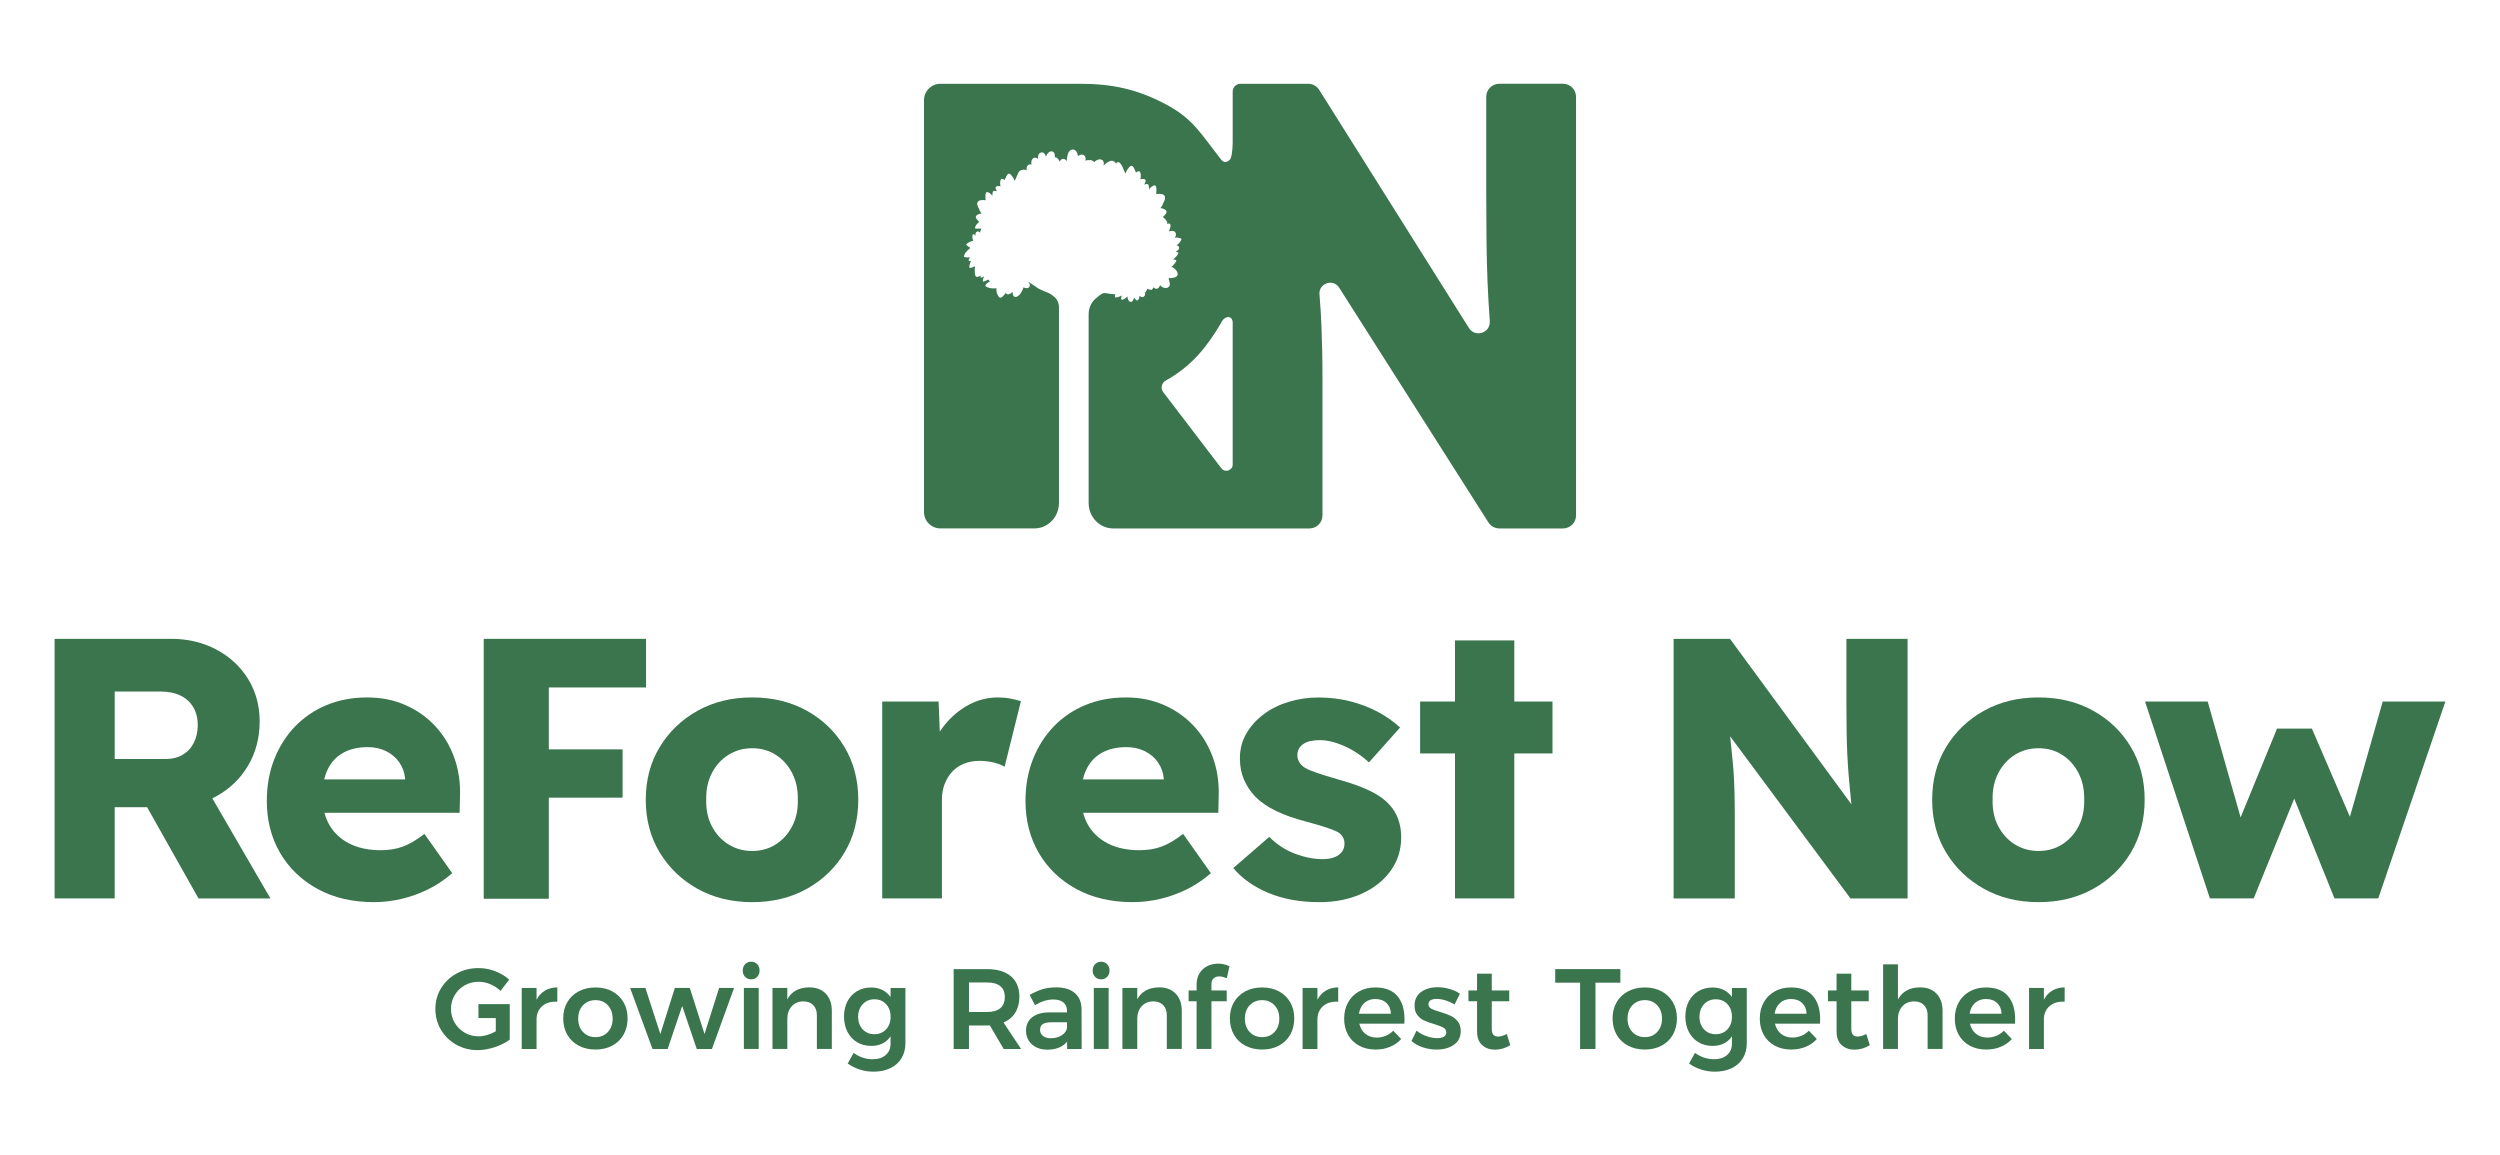 <?xml version="1.0" encoding="UTF-8"?><svg id="Layer_1" xmlns="http://www.w3.org/2000/svg" viewBox="0 0 1080 499.15"><path d="M23.59,388.12v-112.14h50.46c7.15,0,13.64,1.55,19.46,4.65,5.82,3.1,10.39,7.35,13.7,12.74,3.31,5.39,4.97,11.51,4.97,18.34s-1.66,13.38-4.97,18.98c-3.31,5.61-7.85,10.01-13.62,13.22-5.77,3.2-12.28,4.8-19.54,4.8h-24.51v39.41h-25.95ZM49.54,327.89h22.11c2.78,0,5.21-.61,7.29-1.84,2.08-1.23,3.68-2.96,4.81-5.21s1.68-4.81,1.68-7.69-.64-5.42-1.92-7.61c-1.28-2.19-3.12-3.87-5.53-5.05-2.4-1.17-5.31-1.76-8.73-1.76h-19.7v29.16ZM85.75,388.12l-28.51-50.62,27.87-4,31.72,54.63h-31.08Z" fill="#3a754e" stroke-width="0"/><path d="M161.72,389.73c-9.4,0-17.57-1.89-24.51-5.69-6.94-3.79-12.34-8.97-16.18-15.54-3.84-6.57-5.77-14.07-5.77-22.51,0-6.51,1.07-12.5,3.2-17.94,2.14-5.45,5.13-10.17,8.97-14.18,3.84-4,8.41-7.1,13.7-9.29,5.29-2.19,11.08-3.28,17.38-3.28s11.46,1.07,16.42,3.2c4.97,2.14,9.26,5.13,12.9,8.97,3.63,3.85,6.41,8.39,8.33,13.62,1.92,5.23,2.78,10.95,2.56,17.14l-.16,6.89h-67.76l-3.68-14.42h50.62l-2.72,3.04v-3.2c-.22-2.67-1.04-5.05-2.48-7.13-1.44-2.08-3.34-3.71-5.69-4.89-2.35-1.17-5.02-1.76-8.01-1.76-4.16,0-7.72.83-10.65,2.48-2.94,1.66-5.15,4.06-6.65,7.21-1.5,3.15-2.24,7.02-2.24,11.61s.99,8.79,2.96,12.26c1.97,3.47,4.86,6.17,8.65,8.09,3.79,1.92,8.3,2.88,13.54,2.88,3.63,0,6.86-.53,9.69-1.6,2.83-1.07,5.9-2.88,9.21-5.45l12.01,16.98c-3.31,2.88-6.84,5.23-10.57,7.05-3.74,1.82-7.56,3.18-11.45,4.08-3.9.91-7.77,1.36-11.61,1.36Z" fill="#3a754e" stroke-width="0"/><path d="M324.95,389.73c-8.87,0-16.74-1.92-23.63-5.77-6.89-3.85-12.33-9.08-16.34-15.7-4-6.62-6.01-14.2-6.01-22.75s2-16.12,6.01-22.75c4-6.62,9.45-11.86,16.34-15.7,6.89-3.85,14.76-5.77,23.63-5.77s16.74,1.92,23.63,5.77c6.89,3.84,12.31,9.08,16.26,15.7,3.95,6.62,5.93,14.21,5.93,22.75s-1.98,16.13-5.93,22.75c-3.95,6.62-9.37,11.85-16.26,15.7-6.89,3.84-14.77,5.77-23.63,5.77ZM324.95,367.62c3.84,0,7.26-.96,10.25-2.89,2.99-1.92,5.34-4.54,7.05-7.85,1.71-3.31,2.51-7.1,2.4-11.37.11-4.27-.7-8.09-2.4-11.45-1.71-3.36-4.06-6.01-7.05-7.93-2.99-1.92-6.41-2.89-10.25-2.89s-7.29.96-10.33,2.89c-3.04,1.92-5.42,4.56-7.13,7.93-1.71,3.36-2.51,7.18-2.4,11.45-.11,4.27.69,8.07,2.4,11.37,1.71,3.31,4.09,5.93,7.13,7.85,3.04,1.92,6.49,2.89,10.33,2.89Z" fill="#3a754e" stroke-width="0"/><path d="M381.12,388.12v-85.06h24.35l1.12,27.71-4.81-5.29c1.28-4.59,3.39-8.7,6.33-12.33,2.94-3.63,6.38-6.51,10.33-8.65,3.95-2.13,8.17-3.2,12.66-3.2,1.92,0,3.71.16,5.37.48,1.65.32,3.18.7,4.57,1.12l-7.05,28.35c-1.18-.74-2.75-1.36-4.73-1.84-1.98-.48-4.03-.72-6.17-.72-2.35,0-4.54.4-6.57,1.2-2.03.8-3.74,1.95-5.13,3.44-1.39,1.5-2.48,3.26-3.28,5.29-.8,2.03-1.2,4.33-1.2,6.89v42.61h-25.79Z" fill="#3a754e" stroke-width="0"/><path d="M489.47,389.73c-9.4,0-17.57-1.89-24.51-5.69-6.94-3.79-12.34-8.97-16.18-15.54-3.84-6.57-5.77-14.07-5.77-22.51,0-6.51,1.07-12.5,3.2-17.94,2.14-5.45,5.13-10.17,8.97-14.18,3.84-4,8.41-7.1,13.7-9.29,5.29-2.19,11.08-3.28,17.38-3.28s11.46,1.07,16.42,3.2c4.97,2.14,9.26,5.13,12.9,8.97,3.63,3.85,6.41,8.39,8.33,13.62,1.92,5.23,2.78,10.95,2.56,17.14l-.16,6.89h-67.76l-3.68-14.42h50.62l-2.72,3.04v-3.2c-.22-2.67-1.04-5.05-2.48-7.13-1.44-2.08-3.34-3.71-5.69-4.89-2.35-1.17-5.02-1.76-8.01-1.76-4.16,0-7.72.83-10.65,2.48-2.94,1.66-5.15,4.06-6.65,7.21-1.5,3.15-2.24,7.02-2.24,11.61s.99,8.79,2.96,12.26c1.97,3.47,4.86,6.17,8.65,8.09,3.79,1.92,8.3,2.88,13.54,2.88,3.63,0,6.86-.53,9.69-1.6,2.83-1.07,5.9-2.88,9.21-5.45l12.01,16.98c-3.31,2.88-6.84,5.23-10.57,7.05-3.74,1.82-7.56,3.18-11.45,4.08-3.9.91-7.77,1.36-11.61,1.36Z" fill="#3a754e" stroke-width="0"/><path d="M569.95,389.73c-8.33,0-15.67-1.34-22.03-4-6.36-2.67-11.4-6.25-15.14-10.73l15.54-13.46c3.31,3.31,7.05,5.74,11.21,7.29,4.16,1.55,8.12,2.32,11.85,2.32,1.49,0,2.83-.16,4-.48,1.17-.32,2.16-.77,2.96-1.36.8-.58,1.41-1.28,1.84-2.08.42-.8.64-1.74.64-2.8,0-2.13-.96-3.79-2.88-4.97-.96-.53-2.56-1.17-4.81-1.92-2.24-.75-5.13-1.6-8.65-2.56-5.02-1.28-9.37-2.8-13.06-4.57-3.68-1.76-6.7-3.82-9.05-6.17-2.14-2.24-3.79-4.73-4.97-7.45-1.18-2.72-1.76-5.79-1.76-9.21,0-3.95.93-7.53,2.8-10.73,1.87-3.2,4.38-5.98,7.53-8.33,3.15-2.35,6.78-4.14,10.89-5.37,4.11-1.23,8.36-1.84,12.74-1.84,4.7,0,9.18.53,13.46,1.6,4.27,1.07,8.25,2.56,11.93,4.49,3.68,1.92,6.97,4.22,9.85,6.89l-13.46,15.06c-1.92-1.81-4.08-3.44-6.49-4.89s-4.89-2.59-7.45-3.44-4.91-1.28-7.05-1.28c-1.6,0-3.02.13-4.24.4-1.23.27-2.27.7-3.12,1.28-.86.59-1.5,1.28-1.92,2.08-.43.8-.64,1.74-.64,2.8s.29,2.08.88,3.04c.59.96,1.41,1.76,2.48,2.4,1.07.64,2.78,1.36,5.13,2.16,2.35.8,5.55,1.79,9.61,2.96,5.02,1.39,9.34,2.94,12.98,4.65,3.63,1.71,6.51,3.74,8.65,6.09,1.71,1.82,2.99,3.92,3.84,6.33.85,2.4,1.28,4.99,1.28,7.77,0,5.45-1.52,10.28-4.57,14.5-3.04,4.22-7.24,7.53-12.58,9.93-5.34,2.4-11.43,3.61-18.26,3.61Z" fill="#3a754e" stroke-width="0"/><path d="M613.49,325.49v-22.43h57.19v22.43h-57.19ZM628.55,388.12v-111.46h25.63v111.46h-25.63Z" fill="#3a754e" stroke-width="0"/><path d="M723,388.12v-112.14h24.35l58.79,80.1-5.29-.8c-.54-3.52-.96-6.89-1.28-10.09s-.62-6.35-.88-9.45c-.27-3.1-.48-6.25-.64-9.45s-.27-6.67-.32-10.41c-.06-3.74-.08-7.8-.08-12.18v-27.71h26.43v112.14h-24.67l-61.36-82.66,8.17,1.12c.53,5.13.99,9.48,1.36,13.06.37,3.58.69,6.76.96,9.53.27,2.78.45,5.29.56,7.53.1,2.24.19,4.46.24,6.65.05,2.19.08,4.62.08,7.29v37.49h-26.43Z" fill="#3a754e" stroke-width="0"/><path d="M880.67,389.73c-8.87,0-16.74-1.92-23.63-5.77-6.89-3.85-12.33-9.08-16.34-15.7-4-6.62-6.01-14.2-6.01-22.75s2-16.12,6.01-22.75c4-6.62,9.45-11.86,16.34-15.7,6.89-3.85,14.76-5.77,23.63-5.77s16.74,1.92,23.63,5.77c6.89,3.84,12.31,9.08,16.26,15.7,3.95,6.62,5.93,14.21,5.93,22.75s-1.98,16.13-5.93,22.75c-3.95,6.62-9.37,11.85-16.26,15.7-6.89,3.84-14.77,5.77-23.63,5.77ZM880.67,367.62c3.84,0,7.26-.96,10.25-2.89,2.99-1.92,5.34-4.54,7.05-7.85,1.71-3.31,2.51-7.1,2.4-11.37.11-4.27-.7-8.09-2.4-11.45-1.71-3.36-4.06-6.01-7.05-7.93-2.99-1.92-6.41-2.89-10.25-2.89s-7.29.96-10.33,2.89c-3.04,1.92-5.42,4.56-7.13,7.93-1.71,3.36-2.51,7.18-2.4,11.45-.11,4.27.69,8.07,2.4,11.37,1.71,3.31,4.09,5.93,7.13,7.85,3.04,1.92,6.49,2.89,10.33,2.89Z" fill="#3a754e" stroke-width="0"/><path d="M954.68,388.12l-28.03-85.06h27.07l15.7,55.27-3.36-.64,17.62-42.93h15.06l18.58,43.09-3.68.32,15.7-55.11h27.07l-29,85.06h-18.9l-18.42-45.65,1.92.32-18.42,45.33h-18.9Z" fill="#3a754e" stroke-width="0"/><path d="M208.97,388.26v-112.28h70.12v21h-42.01v26.75h31.88v20.86h-31.88v43.67h-28.11Z" fill="#3a754e" stroke-width="0"/><path d="M675.2,36.18h-27.51c-3.11,0-5.64,2.52-5.64,5.64v41.84c0,7.5.04,14.45.12,20.86.08,6.4.24,12.35.47,17.84.23,5.49.55,10.89.94,16.19,0,.05,0,.11.01.16.38,5.09-6.3,7.3-9.02,2.98l-64.67-102.86c-1.03-1.64-2.83-2.64-4.77-2.64h-29.23c-1.87,0-3.38,1.51-3.38,3.38v22.22s-.05,4.08-.75,6.31c-.36,1.14-2.39,3.04-4.15.94-8.91-11.26-12.07-17.7-24.15-24.07-12.38-6.52-23.23-8.77-36.74-8.77h-60.48c-3.92,0-7.09,3.18-7.09,7.09v177.9c0,3.92,3.18,7.09,7.09,7.09h40.63c5.81,0,10.52-4.89,10.59-10.86v-84.66c0-2.04-.98-4-2.69-5.02,0,0-.02,0-.02-.01-.48-.42-1-.79-1.58-1.07-.68-.34-1.4-.57-2.1-.86-.95-.38-1.86-.82-2.75-1.3-.21-.15-.43-.32-.67-.49-.03-.02-.06-.04-.09-.06-.23-.16-.47-.32-.71-.49-.01,0-.02-.01-.03-.02-.26-.17-.53-.35-.79-.53-.25-.17-.49-.33-.73-.49-.04-.03-.09-.07-.14-.1-.23-.16-.46-.31-.67-.46-.07-.05-.13-.09-.2-.14-.01-.01-.03-.02-.04-.03.01.02.03.04.04.07.45.72.97,1.62.22,2.35-.59.58-1.44.41-2.12.13-.08-.03-.16-.07-.25-.11-.08.29-.17.54-.25.74-.51,1.28-1.56,3.18-3.05,3.41-1.05.16-1.39-.89-1.43-2.17-.47.46-1,.83-1.62,1-.38.11-.65.07-.85-.06-.19-.04-.32-.23-.3-.45-.02-.07-.04-.14-.05-.22,0,0,0,0,0,0-.39.58-.84,1.12-1.34,1.6-.31.3-.88.82-1.37.57-.88-.46-1.38-2.15-1.44-3.09-.02-.32-.02-.64.03-.95-.27.04-.54.07-.81.08-1.35.05-2.81-.12-3.93-.94-.11-.08-.07-.28-.03-.38.27-.69.95-1.13,1.55-1.5.14-.09.29-.18.44-.28-.35-.19-.64-.43-.68-.76-.05.03-.1.06-.15.08-.64.29-1.31.66-1.99.85-.13.04-.29-.05-.29-.21,0-.78.26-1.47.57-2.15-.43.28-.79.62-1.35.64-.13,0-.22-.12-.23-.24-.03-.23-.02-.45,0-.68-.09.06-.18.13-.27.19-.71.45-1.73.77-2.01-.31-.26-1.02-.28-2.24-.17-3.29.02-.22.05-.43.09-.65-.7.33-1.55.88-2.27.73-.12-.02-.24-.1-.24-.24.05-.97.34-1.86.78-2.67-.02,0-.03,0-.05,0,0,0,0,0,0,0-.27.04-.55.04-.83-.03-.14-.04-.16-.23-.15-.35.07-.49.28-.9.55-1.26-.82.09-1.69.13-2.45-.16-.13-.05-.18-.21-.15-.34.29-1.21,1.23-2.16,2.11-2.96.22-.21.45-.4.68-.59-.62-.32-1.19-.79-1.68-1.24-.14-.13-.02-.4.1-.5.78-.71,1.8-1.12,2.85-1.33-.08-.15-.15-.33-.19-.43-.28-.59-.17-1.32-.17-1.96,0-.25.37-.69.62-.44.23.22.45.44.69.64-.07-.64-.09-1.25.49-1.67.54-.4,1.06-.14,1.48.38.03-.4.17-.81.28-1.12.08-.21.17-.43.28-.65-.78,0-1.54-.03-2.21.03-.34.04-.53-.15-.49-.5.12-.96,1-1.83,1.8-2.43,0,0,0,0-.01,0-.28-.26-.54-.54-.79-.83-.52-.62-1.06-1.23-.38-1.96.45-.48,1.43-.77,2.05-.87.04,0,.08-.01.13-.02-.2-.24-.39-.49-.57-.75-.24-.36-.4-.75-.5-1.16-.18-.3-.34-.6-.48-.91-.38-.82-.62-1.9.24-2.52.54-.39,1.36-.46,2.01-.44.33,0,.67.03,1,.11v-.16c-.01-.92-.16-1.89.09-2.79.07-.27.38-.69.71-.61.64.15,1.69.86,2.11,1.66.03-.52.09-1.04.18-1.56.06-.35.4-.64.74-.63.37,0,.73.1,1.08.21-.21-.42-.41-.85-.57-1.29-.17-.49.37-.96.8-.98.33-.02.87.01,1.35.14-.29-.96-.21-2.26.05-2.84.12-.27.43-.54.73-.43.36.12.7.3,1.01.51.12-.3.25-.59.37-.83.28-.58.69-1.96,1.53-1.89.42.03.71.39.96.69.32.38.63.77.88,1.21.24.4.43.82.59,1.25.18-.48.38-.92.54-1.27.28-.61.52-1.24.83-1.84.13-.45.36-.85.75-1.17.9-.74,2.04-.76,3.08-.38-.18-.83-.1-1.63.51-2.14.52-.44,1.06-.47,1.56-.26-.21-.96-.17-1.91.5-2.56.77-.75,1.6-.5,2.26.08,0-1.21.15-2.46,1.35-2.76,1.08-.27,1.75.64,2.11,1.73.03-.06.05-.13.09-.19.38-.81,1-1.85,1.94-2,1.53-.25,1.91,1.14,1.81,2.53,1.02-.07,1.61.9,2.07,1.87.42-.83,1.04-1.46,2.12-1.07.33.12.6.39.83.7.03.03.07.07.1.1.03-.34.06-.69.11-1.03.16-1.2.39-2.86,1.47-3.59,1.22-.83,2.47-.09,2.94,1.2.16.42.28.88.37,1.35.39-.39.88-.65,1.45-.68,1.58-.07,2.07,1.31,1.73,2.57,1.4-.35,3.16-.42,3.83.68.78-.82,1.87-1.41,2.88-1.17.76.18,1.28.81,1.26,1.63,0,.34-.08.68-.15,1.01.17-.15.34-.3.51-.45.05-.06.1-.11.16-.14.3-.26.61-.52.94-.74.91-.59,2.22-1.13,3.17-.32.27.24.49.53.66.87.16-.29.35-.59.63-.69.52-.19,1.05.34,1.34.71.68.84,1.01,1.9,1.46,2.87.17.37.39.84.57,1.35.17-.46.38-.9.63-1.32.27-.46.59-.88.93-1.28.27-.32.58-.7,1.02-.74.89-.07,1.34,1.39,1.63,2,.12.26.26.56.38.88.33-.23.69-.41,1.07-.54.32-.11.65.17.78.46.27.62.36,2,.06,3.02.51-.14,1.08-.17,1.43-.15.46.02,1.03.51.85,1.04-.16.47-.37.93-.6,1.37.38-.12.76-.23,1.15-.23.36,0,.73.31.78.68.09.55.16,1.1.19,1.65.44-.85,1.56-1.6,2.23-1.76.35-.08.67.36.76.65.26.96.1,1.98.09,2.96v.18c.35-.08.71-.11,1.06-.12.68-.02,1.55.06,2.13.47.91.65.65,1.8.25,2.67-.15.33-.32.65-.51.97-.1.43-.28.85-.53,1.23-.18.28-.39.54-.6.8.05,0,.1.01.14.02.65.11,1.7.42,2.17.93.71.77.15,1.42-.41,2.07-.25.31-.53.61-.83.88,0,0,0,0-.01.01.85.63,1.78,1.56,1.91,2.57.03.23-.05.38-.19.47.04.01.08.02.12.03.09-.05.17-.1.26-.15.02,0,.04-.01.05-.03.08-.04.17-.07.25-.1,0,0,.02,0,.02-.01h0s.04,0,.06,0h0s.01,0,.02,0c.04,0,.08,0,.11-.01h.07s.07.01.11.02c.02,0,.03,0,.05.01.04.01.07.03.11.06.02,0,.03.02.05.03.05.04.09.08.13.15.39.58.04,1.54-.16,2.12-.12.35-.25.69-.4,1.03,1.14-.32,2.66-.45,3,.85.2.77-.05,1.37-.5,1.85.92-.14,1.89.01,2.76.37.21.08.19.33.12.51-.37.99-1.14,1.82-2.04,2.33.25.1.48.22.69.39.58.46.56,1.2,0,1.7-.32.27-.67.47-1.05.6.34.12.66.27.96.46.18.11.23.33.12.52-.52.99-1.33,1.85-2.25,2.48.46.04.9.15,1.27.33.24.11.15.41.04.59-.51.9-1.22,1.73-2.05,2.33.51.18.98.42,1.14.54,1.05.75,2.51,2.8.89,3.75-.94.55-2.15.62-3.23.55.06.3.12.6.2.89.22.87.71,2.19-.11,2.91-.91.8-2.18.57-3.1-.1-.26-.19-.49-.42-.68-.68-.04.15-.08.3-.14.45-.22.51-.63,1-1.17,1.13-.55.14-.99-.14-1.35-.56-.11.06-.22.12-.33.17-.17.53-.51.95-1.19.88-.39-.04-.77-.22-1.12-.47-.05,0-.09,0-.14,0-.18.58-.52,1.11-.99,1.5.07.75,0,1.55-.67,1.98-.64.41-1.32.05-1.74-.52-.01.23-.04.46-.09.68-.01.06-.03.13-.05.19-.03.1-.04.21-.08.31,0,0-.01-.02-.02-.02-.03.1-.05.21-.1.3-.13.29-.61.81-.98.58-.44-.28-.8-.73-1.05-1.23-.16.81-.75,2.32-1.83,1.8-.73-.35-.97-1.46-1.07-2.26-.67.62-1.39,1.47-2.37,1.37-.29-.03-.38-.27-.35-.53.04-.41.18-.84.35-1.26-.83.45-1.71.82-2.64.86-.19.01-.37-.18-.37-.38.01-.32.07-.66.17-.99-.49,0-.97-.03-1.46-.09-.87-.11-1.73-.25-2.59-.38-.48-.07-.93-.04-1.39.04-.39.24-.76.49-1.14.76-.41.29-.85.58-1.19.96-2.34,1.62-3.75,4.34-3.75,7.25v81.63c0,6.03,4.75,10.99,10.6,10.99h84.78c3.11,0,5.64-2.52,5.64-5.64v-58.57c0-4.57-.04-8.73-.12-12.48-.08-3.75-.2-7.55-.35-11.39-.16-3.84-.43-8.13-.82-12.9,0-.05,0-.1-.01-.14-.4-4.82,5.92-6.96,8.52-2.88l64.46,101.39c1.03,1.63,2.83,2.61,4.76,2.61h27.46c3.11,0,5.64-2.52,5.64-5.64V41.82c0-3.11-2.52-5.64-5.64-5.64ZM532.53,200.64c0,2.61-3.31,3.73-4.9,1.66l-25.1-32.87c-1.25-1.64-.76-4,1.04-5.01l.05-.03c10.88-6.05,17.52-14.1,23.78-24.68,1.54-3.62,5.12-3.57,5.12-.28v61.22Z" fill="#3a754e" stroke-width="0"/><path d="M206.7,433.78h13.51v15.33c-1.81,1.35-3.99,2.44-6.53,3.28-2.55.84-5,1.26-7.37,1.26-3.38,0-6.46-.79-9.24-2.37-2.78-1.58-4.97-3.72-6.58-6.43-1.61-2.71-2.41-5.71-2.41-8.99s.82-6.27,2.46-8.95c1.64-2.68,3.88-4.8,6.73-6.36,2.84-1.56,5.99-2.34,9.44-2.34,2.46,0,4.86.44,7.17,1.33,2.32.89,4.35,2.1,6.09,3.65l-3.75,4.88c-1.31-1.25-2.79-2.22-4.44-2.91-1.64-.69-3.34-1.03-5.08-1.03-2.17,0-4.16.52-5.99,1.55s-3.26,2.46-4.31,4.26-1.58,3.78-1.58,5.92.53,4.16,1.6,5.96,2.51,3.24,4.31,4.29c1.81,1.05,3.81,1.58,6.01,1.58,1.18,0,2.42-.19,3.72-.57s2.54-.91,3.72-1.6v-5.72h-7.49v-6.01Z" fill="#3a754e" stroke-width="0"/><path d="M235.41,427.94c1.53-.9,3.31-1.37,5.35-1.4v6.21c-2.73-.16-4.91.47-6.53,1.9s-2.44,3.36-2.44,5.79v12.72h-6.41v-26.37h6.41v5.08c.89-1.71,2.1-3.02,3.62-3.92Z" fill="#3a754e" stroke-width="0"/><path d="M264.49,428.26c2.08,1.12,3.71,2.69,4.88,4.71,1.17,2.02,1.75,4.35,1.75,6.97s-.58,5.01-1.75,7.05c-1.17,2.04-2.79,3.62-4.88,4.73-2.09,1.12-4.5,1.68-7.22,1.68s-5.19-.56-7.3-1.68-3.74-2.69-4.91-4.73c-1.16-2.04-1.75-4.39-1.75-7.05s.58-4.95,1.75-6.97c1.17-2.02,2.8-3.59,4.91-4.71s4.53-1.68,7.3-1.68,5.13.56,7.22,1.68ZM251.85,434.28c-1.38,1.48-2.07,3.4-2.07,5.77s.69,4.29,2.07,5.77c1.38,1.48,3.19,2.22,5.42,2.22s3.94-.74,5.32-2.22c1.38-1.48,2.07-3.4,2.07-5.77s-.69-4.29-2.07-5.77c-1.38-1.48-3.16-2.22-5.32-2.22s-4.04.74-5.42,2.22Z" fill="#3a754e" stroke-width="0"/><path d="M272.21,426.84l6.6-.05,6.46,19.91,6.26-19.91h6.46l6.36,19.91,6.31-19.91h6.46l-9.56,26.37h-6.56l-6.31-18.58-6.26,18.58h-6.55l-9.66-26.32Z" fill="#3a754e" stroke-width="0"/><path d="M327.11,416.53c.69.72,1.03,1.64,1.03,2.76s-.34,1.99-1.03,2.71c-.69.72-1.56,1.08-2.61,1.08s-1.92-.36-2.61-1.08c-.69-.72-1.03-1.63-1.03-2.71s.34-2.04,1.03-2.76c.69-.72,1.56-1.08,2.61-1.08s1.92.36,2.61,1.08ZM321.35,426.78h6.41v26.37h-6.41v-26.37Z" fill="#3a754e" stroke-width="0"/><path d="M356.74,429.27c1.74,1.82,2.61,4.3,2.61,7.42v16.46h-6.46v-14.59c0-1.84-.53-3.29-1.58-4.36-1.05-1.07-2.48-1.6-4.29-1.6-2.13.03-3.82.76-5.05,2.17s-1.85,3.22-1.85,5.42v12.96h-6.41v-26.37h6.41v4.93c1.81-3.38,4.96-5.11,9.46-5.17,3.02,0,5.41.91,7.15,2.73Z" fill="#3a754e" stroke-width="0"/><path d="M391.14,426.78v23.86c0,2.5-.57,4.67-1.7,6.53s-2.74,3.29-4.83,4.29c-2.09,1-4.51,1.5-7.27,1.5-4.01,0-7.72-1.17-11.14-3.5l2.56-4.63c2.5,1.84,5.24,2.76,8.23,2.76,2.37,0,4.25-.61,5.64-1.82,1.4-1.22,2.09-2.87,2.09-4.98v-3.1c-.89,1.35-2.04,2.37-3.45,3.08-1.42.71-3.06,1.06-4.93,1.06-2.3,0-4.34-.53-6.11-1.6-1.77-1.07-3.16-2.56-4.14-4.48-.99-1.92-1.48-4.13-1.48-6.63s.49-4.64,1.48-6.53c.98-1.89,2.37-3.36,4.14-4.41s3.81-1.58,6.11-1.58c1.84,0,3.47.36,4.9,1.09s2.59,1.74,3.48,3.06v-3.94h6.41ZM382.79,444.7c1.3-1.4,1.95-3.21,1.95-5.45s-.65-4.05-1.95-5.45c-1.3-1.4-2.98-2.1-5.05-2.1s-3.75.71-5.05,2.12c-1.3,1.41-1.96,3.22-2,5.42.03,2.23.7,4.05,2,5.45,1.3,1.4,2.98,2.09,5.05,2.09s3.75-.7,5.05-2.09Z" fill="#3a754e" stroke-width="0"/><path d="M433.58,453.16l-5.97-10.2c-.26.03-.67.05-1.23.05h-7.79v10.15h-6.61v-34.5h14.39c4.47,0,7.92,1.03,10.35,3.1s3.65,5,3.65,8.78c0,2.69-.58,4.99-1.75,6.9-1.17,1.91-2.87,3.34-5.1,4.29l7.59,11.43h-7.54ZM418.6,437.18h7.79c2.5,0,4.4-.54,5.72-1.62,1.31-1.09,1.97-2.7,1.97-4.83s-.66-3.68-1.97-4.73-3.22-1.58-5.72-1.58h-7.79v12.77Z" fill="#3a754e" stroke-width="0"/><path d="M460.99,453.16v-3.2c-.92,1.15-2.1,2.02-3.55,2.61s-3.1.89-4.98.89-3.46-.35-4.86-1.06c-1.4-.71-2.47-1.68-3.23-2.93s-1.13-2.65-1.13-4.19c0-2.46.87-4.39,2.61-5.79s4.21-2.11,7.39-2.14h7.69v-.69c0-1.54-.51-2.74-1.53-3.6s-2.5-1.28-4.44-1.28c-2.5,0-5.11.82-7.84,2.46l-2.32-4.44c2.07-1.15,3.95-1.98,5.64-2.49,1.69-.51,3.67-.76,5.94-.76,3.42,0,6.07.82,7.96,2.46s2.85,3.94,2.89,6.9l.05,17.25h-6.31ZM458.72,447.22c1.31-.87,2.06-1.95,2.22-3.23v-2.37h-6.65c-1.71,0-2.97.26-3.77.76-.81.51-1.21,1.34-1.21,2.49s.42,2,1.26,2.66c.84.66,1.98.99,3.42.99,1.84,0,3.42-.44,4.73-1.31Z" fill="#3a754e" stroke-width="0"/><path d="M478.29,416.53c.69.72,1.03,1.64,1.03,2.76s-.34,1.99-1.03,2.71c-.69.72-1.56,1.08-2.61,1.08s-1.92-.36-2.61-1.08c-.69-.72-1.03-1.63-1.03-2.71s.34-2.04,1.03-2.76c.69-.72,1.56-1.08,2.61-1.08s1.92.36,2.61,1.08ZM472.52,426.78h6.41v26.37h-6.41v-26.37Z" fill="#3a754e" stroke-width="0"/><path d="M507.91,429.27c1.74,1.82,2.61,4.3,2.61,7.42v16.46h-6.46v-14.59c0-1.84-.53-3.29-1.58-4.36-1.05-1.07-2.48-1.6-4.29-1.6-2.13.03-3.82.76-5.05,2.17s-1.85,3.22-1.85,5.42v12.96h-6.41v-26.37h6.41v4.93c1.81-3.38,4.96-5.11,9.46-5.17,3.02,0,5.41.91,7.15,2.73Z" fill="#3a754e" stroke-width="0"/><path d="M524.3,422.65c-.64.56-.96,1.4-.96,2.51v2.71h6.6v4.68h-6.6v20.6h-6.41v-20.6h-3.45v-4.68h3.45v-2.52c0-1.94.43-3.59,1.28-4.95.85-1.36,2-2.39,3.42-3.08s2.98-1.03,4.66-1.03,3.25.38,4.83,1.13l-1.13,5.17c-1.32-.52-2.4-.79-3.25-.79-.99,0-1.8.28-2.44.84Z" fill="#3a754e" stroke-width="0"/><path d="M552.49,428.26c2.08,1.12,3.71,2.69,4.88,4.71,1.17,2.02,1.75,4.35,1.75,6.97s-.58,5.01-1.75,7.05c-1.17,2.04-2.79,3.62-4.88,4.73-2.09,1.12-4.5,1.68-7.22,1.68s-5.19-.56-7.3-1.68-3.74-2.69-4.91-4.73c-1.16-2.04-1.75-4.39-1.75-7.05s.58-4.95,1.75-6.97c1.17-2.02,2.8-3.59,4.91-4.71s4.53-1.68,7.3-1.68,5.13.56,7.22,1.68ZM539.85,434.28c-1.38,1.48-2.07,3.4-2.07,5.77s.69,4.29,2.07,5.77c1.38,1.48,3.19,2.22,5.42,2.22s3.94-.74,5.32-2.22c1.38-1.48,2.07-3.4,2.07-5.77s-.69-4.29-2.07-5.77c-1.38-1.48-3.16-2.22-5.32-2.22s-4.04.74-5.42,2.22Z" fill="#3a754e" stroke-width="0"/><path d="M572.75,427.94c1.53-.9,3.31-1.37,5.35-1.4v6.21c-2.73-.16-4.91.47-6.53,1.9s-2.44,3.36-2.44,5.79v12.72h-6.41v-26.37h6.41v5.08c.89-1.71,2.1-3.02,3.62-3.92Z" fill="#3a754e" stroke-width="0"/><path d="M603.56,430.19c2.12,2.4,3.18,5.77,3.18,10.11,0,.85-.02,1.49-.05,1.92h-19.47c.43,1.87,1.31,3.35,2.64,4.41,1.33,1.07,2.97,1.6,4.91,1.6,1.35,0,2.64-.26,3.87-.76,1.23-.51,2.31-1.24,3.23-2.2l3.45,3.6c-1.31,1.45-2.91,2.56-4.8,3.35-1.89.79-3.99,1.18-6.29,1.18-2.69,0-5.07-.56-7.12-1.68s-3.64-2.69-4.76-4.71c-1.12-2.02-1.68-4.34-1.68-6.97s.57-4.96,1.7-7c1.13-2.04,2.72-3.62,4.76-4.76,2.04-1.13,4.35-1.7,6.95-1.7,4.2,0,7.37,1.2,9.49,3.6ZM600.87,437.93c-.06-1.94-.71-3.48-1.92-4.63s-2.83-1.73-4.83-1.73c-1.87,0-3.44.57-4.71,1.7-1.27,1.13-2.05,2.69-2.34,4.66h13.8Z" fill="#3a754e" stroke-width="0"/><path d="M624.41,432.16c-1.36-.43-2.62-.64-3.77-.64-1.09,0-1.95.19-2.59.57-.64.38-.96.96-.96,1.75s.4,1.45,1.21,1.9c.8.45,2.08.91,3.82,1.41,1.84.56,3.35,1.11,4.53,1.65,1.18.54,2.21,1.35,3.08,2.42.87,1.07,1.31,2.47,1.31,4.21,0,2.56-.99,4.53-2.96,5.91-1.97,1.38-4.45,2.07-7.44,2.07-2.04,0-4.03-.32-5.96-.96-1.94-.64-3.58-1.55-4.93-2.74l2.22-4.48c1.18,1.02,2.6,1.81,4.24,2.39,1.64.58,3.21.86,4.68.86,1.18,0,2.13-.2,2.84-.62.71-.41,1.06-1.03,1.06-1.85,0-.92-.41-1.61-1.23-2.07-.82-.46-2.15-.97-3.99-1.53-1.77-.52-3.22-1.04-4.34-1.55-1.12-.51-2.09-1.28-2.91-2.32-.82-1.03-1.23-2.39-1.23-4.07,0-2.59.94-4.58,2.83-5.94,1.89-1.36,4.26-2.05,7.12-2.05,1.74,0,3.46.25,5.15.74,1.69.49,3.19,1.18,4.51,2.07l-2.32,4.63c-1.28-.76-2.6-1.35-3.97-1.77Z" fill="#3a754e" stroke-width="0"/><path d="M652.43,451.53c-2.1,1.28-4.31,1.92-6.6,1.92s-4.13-.67-5.57-2c-1.45-1.33-2.17-3.29-2.17-5.89v-13.01h-3.7l-.05-4.68h3.75v-7.25h6.36v7.25h7.54v4.68h-7.54v11.88c0,1.22.23,2.08.69,2.59.46.51,1.15.77,2.07.77.99,0,2.24-.36,3.75-1.09l1.48,4.83Z" fill="#3a754e" stroke-width="0"/><path d="M671.85,418.65h28.15v5.87h-10.75v28.64h-6.65v-28.64h-10.74v-5.87Z" fill="#3a754e" stroke-width="0"/><path d="M717.81,428.26c2.08,1.12,3.71,2.69,4.88,4.71,1.17,2.02,1.75,4.35,1.75,6.97s-.58,5.01-1.75,7.05c-1.17,2.04-2.79,3.62-4.88,4.73-2.09,1.12-4.5,1.68-7.22,1.68s-5.19-.56-7.3-1.68-3.74-2.69-4.91-4.73c-1.16-2.04-1.75-4.39-1.75-7.05s.58-4.95,1.75-6.97c1.17-2.02,2.8-3.59,4.91-4.71s4.53-1.68,7.3-1.68,5.13.56,7.22,1.68ZM705.17,434.28c-1.38,1.48-2.07,3.4-2.07,5.77s.69,4.29,2.07,5.77c1.38,1.48,3.19,2.22,5.42,2.22s3.94-.74,5.32-2.22c1.38-1.48,2.07-3.4,2.07-5.77s-.69-4.29-2.07-5.77c-1.38-1.48-3.16-2.22-5.32-2.22s-4.04.74-5.42,2.22Z" fill="#3a754e" stroke-width="0"/><path d="M754.61,426.78v23.86c0,2.5-.57,4.67-1.7,6.53s-2.74,3.29-4.83,4.29c-2.09,1-4.51,1.5-7.27,1.5-4.01,0-7.72-1.17-11.14-3.5l2.56-4.63c2.5,1.84,5.24,2.76,8.23,2.76,2.37,0,4.25-.61,5.64-1.82,1.4-1.22,2.09-2.87,2.09-4.98v-3.1c-.89,1.35-2.04,2.37-3.45,3.08-1.42.71-3.06,1.06-4.93,1.06-2.3,0-4.34-.53-6.11-1.6-1.77-1.07-3.16-2.56-4.14-4.48-.99-1.92-1.48-4.13-1.48-6.63s.49-4.64,1.48-6.53c.98-1.89,2.37-3.36,4.14-4.41s3.81-1.58,6.11-1.58c1.84,0,3.47.36,4.9,1.09s2.59,1.74,3.48,3.06v-3.94h6.41ZM746.25,444.7c1.3-1.4,1.95-3.21,1.95-5.45s-.65-4.05-1.95-5.45c-1.3-1.4-2.98-2.1-5.05-2.1s-3.75.71-5.05,2.12c-1.3,1.41-1.96,3.22-2,5.42.03,2.23.7,4.05,2,5.45,1.3,1.4,2.98,2.09,5.05,2.09s3.75-.7,5.05-2.09Z" fill="#3a754e" stroke-width="0"/><path d="M783.12,430.19c2.12,2.4,3.18,5.77,3.18,10.11,0,.85-.02,1.49-.05,1.92h-19.47c.43,1.87,1.31,3.35,2.64,4.41,1.33,1.07,2.97,1.6,4.91,1.6,1.35,0,2.64-.26,3.87-.76,1.23-.51,2.31-1.24,3.23-2.2l3.45,3.6c-1.31,1.45-2.91,2.56-4.8,3.35-1.89.79-3.99,1.18-6.29,1.18-2.69,0-5.07-.56-7.12-1.68s-3.64-2.69-4.76-4.71c-1.12-2.02-1.68-4.34-1.68-6.97s.57-4.96,1.7-7c1.13-2.04,2.72-3.62,4.76-4.76,2.04-1.13,4.35-1.7,6.95-1.7,4.2,0,7.37,1.2,9.49,3.6ZM780.44,437.93c-.06-1.94-.71-3.48-1.92-4.63s-2.83-1.73-4.83-1.73c-1.87,0-3.44.57-4.71,1.7-1.27,1.13-2.05,2.69-2.34,4.66h13.8Z" fill="#3a754e" stroke-width="0"/><path d="M807.74,451.53c-2.1,1.28-4.31,1.92-6.6,1.92s-4.13-.67-5.57-2c-1.45-1.33-2.17-3.29-2.17-5.89v-13.01h-3.7l-.05-4.68h3.75v-7.25h6.36v7.25h7.54v4.68h-7.54v11.88c0,1.22.23,2.08.69,2.59.46.51,1.15.77,2.07.77.99,0,2.24-.36,3.75-1.09l1.48,4.83Z" fill="#3a754e" stroke-width="0"/><path d="M836.58,429.27c1.74,1.82,2.61,4.3,2.61,7.42v16.46h-6.46v-14.59c0-1.84-.52-3.29-1.58-4.36-1.05-1.07-2.48-1.6-4.29-1.6-2.13.03-3.83.76-5.08,2.17s-1.87,3.22-1.87,5.42v12.96h-6.41v-36.57h6.41v15.23c1.81-3.45,4.98-5.21,9.51-5.27,3.02,0,5.41.91,7.15,2.73Z" fill="#3a754e" stroke-width="0"/><path d="M867.36,430.19c2.12,2.4,3.18,5.77,3.18,10.11,0,.85-.02,1.49-.05,1.92h-19.47c.43,1.87,1.31,3.35,2.64,4.41,1.33,1.07,2.97,1.6,4.91,1.6,1.35,0,2.64-.26,3.87-.76,1.23-.51,2.31-1.24,3.23-2.2l3.45,3.6c-1.31,1.45-2.91,2.56-4.8,3.35-1.89.79-3.99,1.18-6.29,1.18-2.69,0-5.07-.56-7.12-1.68s-3.64-2.69-4.76-4.71c-1.12-2.02-1.68-4.34-1.68-6.97s.57-4.96,1.7-7c1.13-2.04,2.72-3.62,4.76-4.76,2.04-1.13,4.35-1.7,6.95-1.7,4.2,0,7.37,1.2,9.49,3.6ZM864.67,437.93c-.06-1.94-.71-3.48-1.92-4.63s-2.83-1.73-4.83-1.73c-1.87,0-3.44.57-4.71,1.7-1.27,1.13-2.05,2.69-2.34,4.66h13.8Z" fill="#3a754e" stroke-width="0"/><path d="M886.58,427.94c1.53-.9,3.31-1.37,5.35-1.4v6.21c-2.73-.16-4.91.47-6.53,1.9s-2.44,3.36-2.44,5.79v12.72h-6.41v-26.37h6.41v5.08c.89-1.71,2.1-3.02,3.62-3.92Z" fill="#3a754e" stroke-width="0"/></svg>
